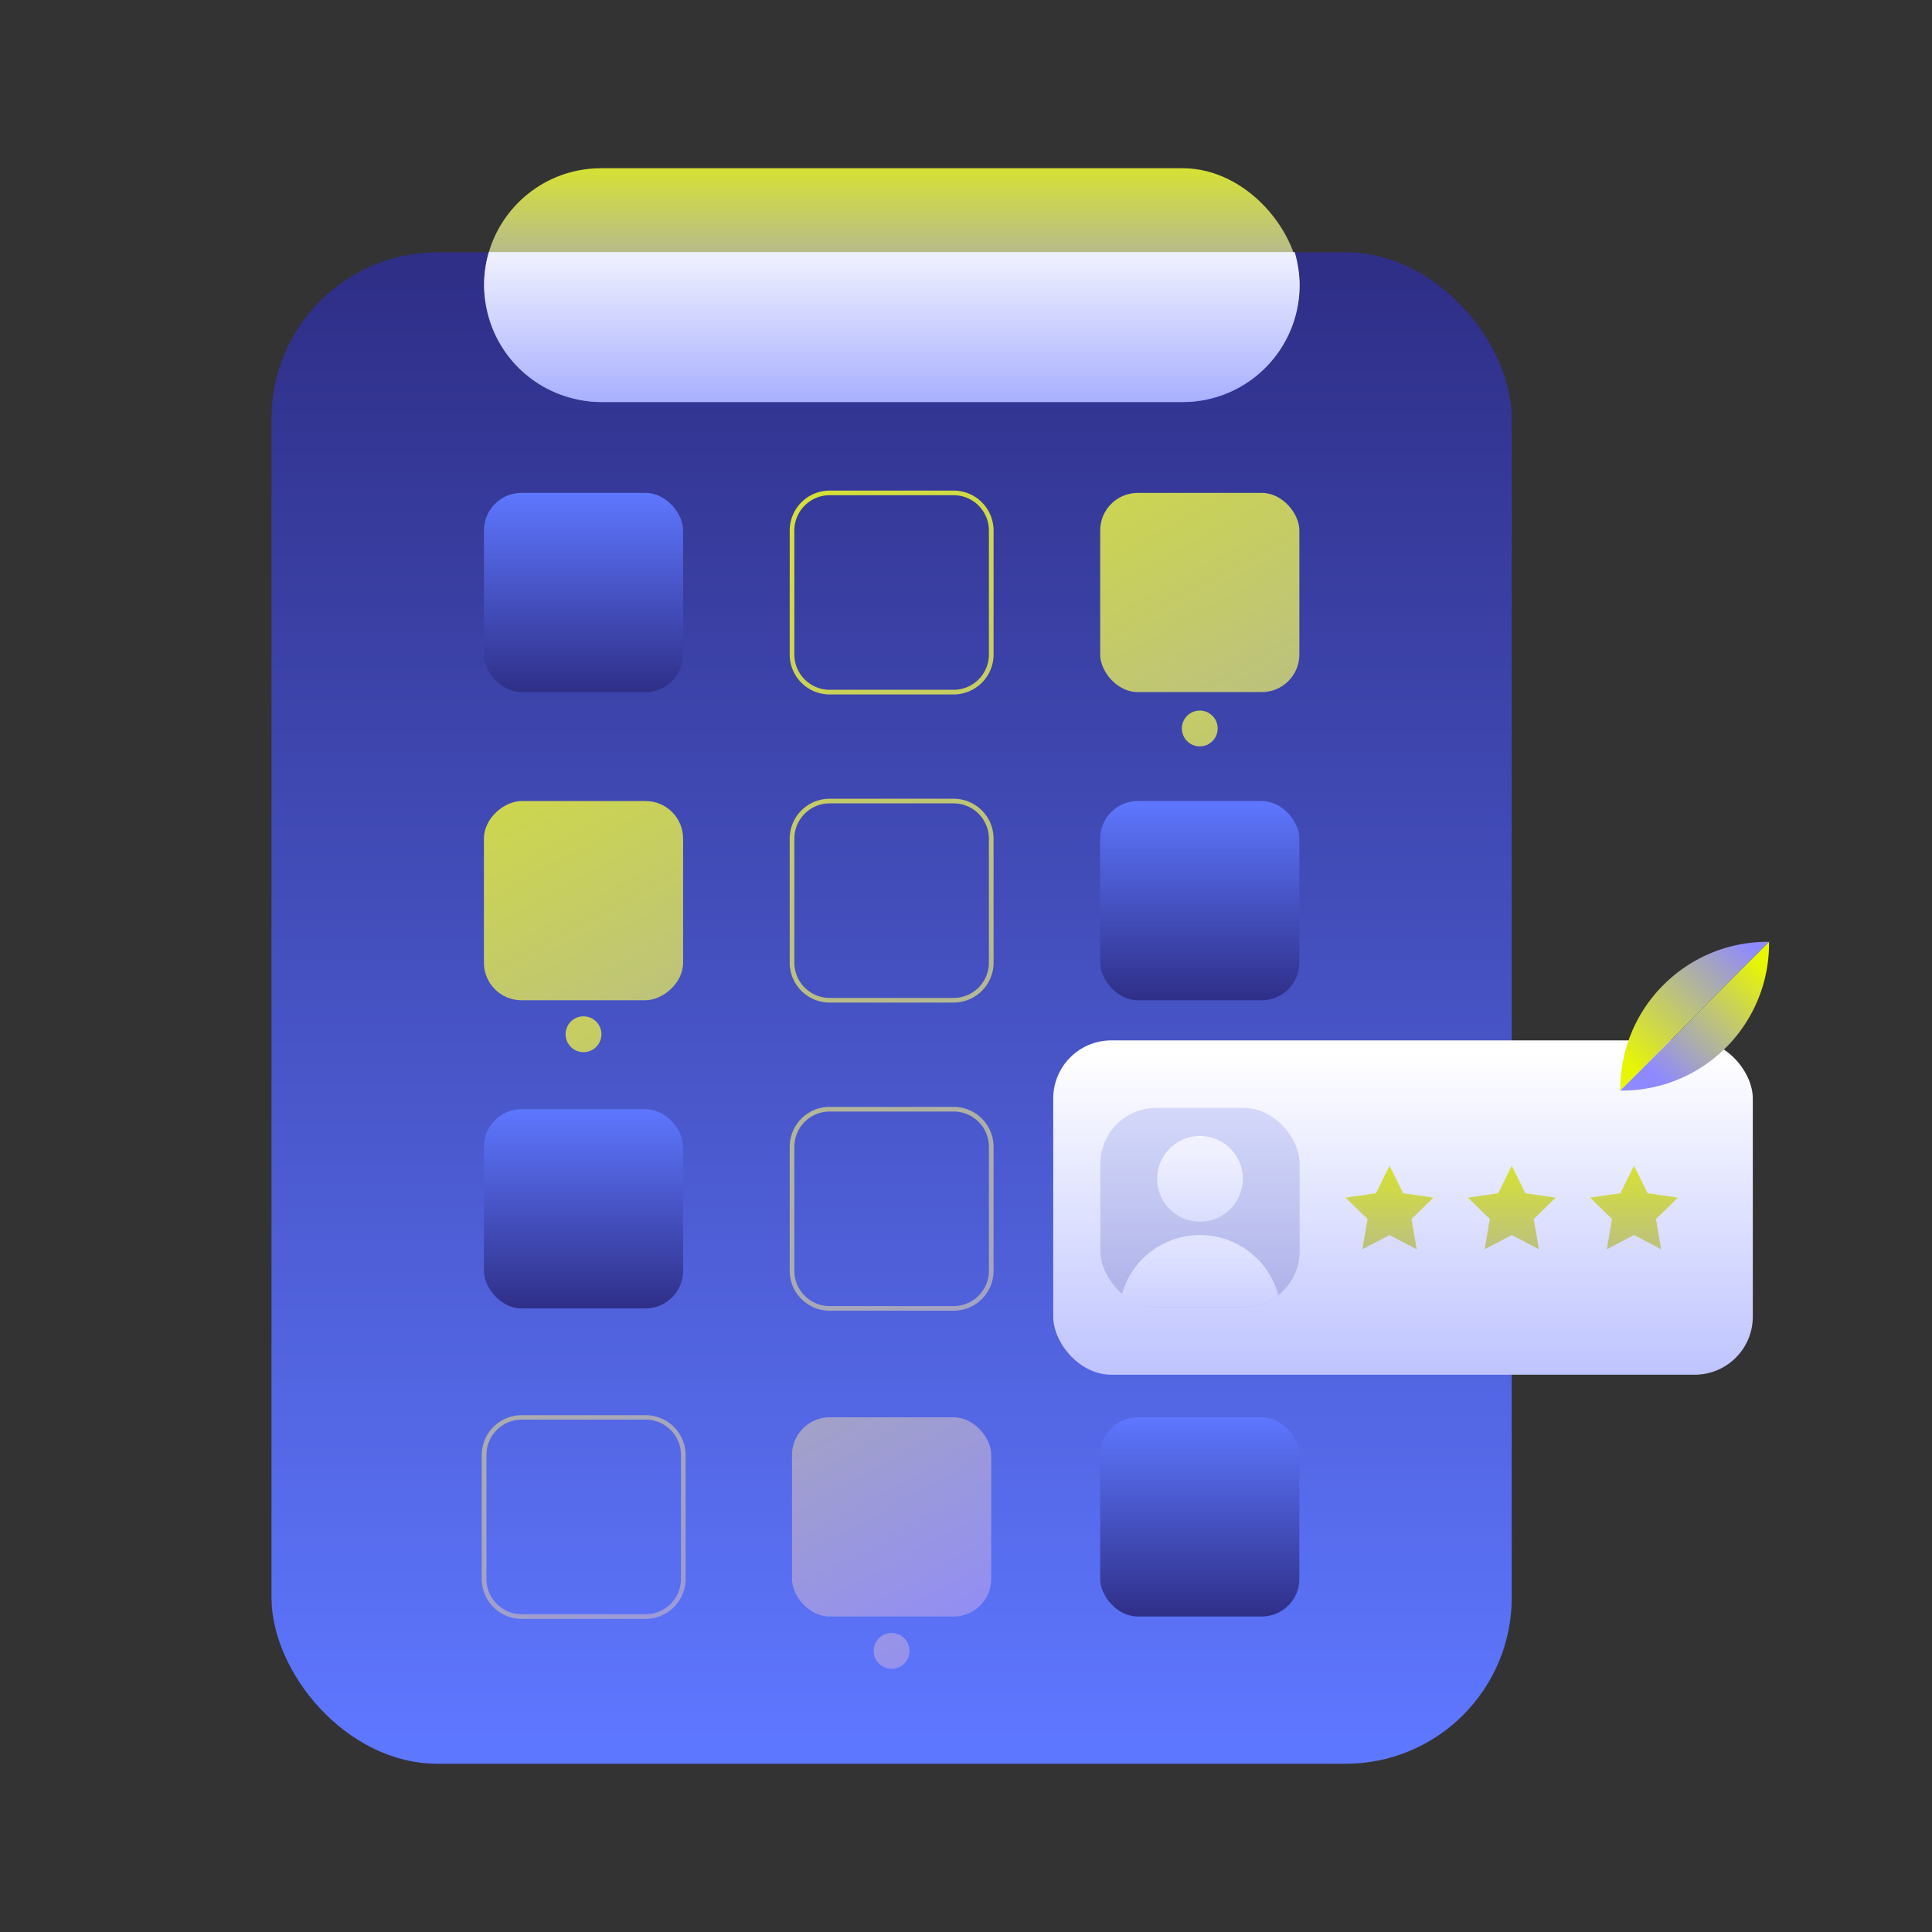 <svg xmlns="http://www.w3.org/2000/svg" xmlns:xlink="http://www.w3.org/1999/xlink" viewBox="0 0 400 400">
  <rect x="0" y="0" width="400" height="400" fill="#333333" stroke="none"/>
  <defs>
    <style>
      .a {
        fill: url(#a);
      }

      .b {
        fill: url(#b);
      }

      .c {
        fill: url(#c);
      }

      .d {
        fill: url(#d);
      }

      .e {
        fill: url(#e);
      }

      .f {
        fill: url(#f);
      }

      .g {
        fill: url(#g);
      }

      .h {
        fill: url(#h);
      }

      .i {
        fill: url(#i);
      }

      .j {
        fill: url(#j);
      }

      .k {
        fill: url(#k);
      }

      .l {
        fill: url(#l);
      }

      .m {
        fill: url(#m);
      }

      .n {
        fill: url(#n);
      }

      .o {
        fill: url(#o);
      }

      .p {
        fill: url(#p);
      }

      .q {
        fill: url(#q);
      }

      .r {
        fill: url(#r);
      }

      .s {
        fill: url(#s);
      }

      .t {
        fill: url(#t);
      }

      .u {
        fill: url(#u);
      }

      .v {
        fill: url(#v);
      }

      .w {
        opacity: 0.2;
      }

      .x {
        fill: url(#w);
      }

      .y {
        fill: url(#x);
      }

      .z {
        fill: url(#y);
      }

      .aa {
        fill: url(#z);
      }

      .ab {
        fill: url(#aa);
      }

      .ac {
        fill: url(#ab);
      }
    </style>
    <linearGradient id="a" x1="184.6" y1="361.05" x2="184.6" y2="58.03" gradientUnits="userSpaceOnUse">
      <stop offset="0" stop-color="#5e77ff"/>
      <stop offset="1" stop-color="#2f2f88"/>
    </linearGradient>
    <linearGradient id="b" x1="184.65" y1="25.22" x2="184.65" y2="79.49" gradientUnits="userSpaceOnUse">
      <stop offset="0" stop-color="#e7f604"/>
      <stop offset="0.93" stop-color="#8e89ff"/>
    </linearGradient>
    <linearGradient id="c" x1="184.65" y1="45.65" x2="184.65" y2="105.77" gradientUnits="userSpaceOnUse">
      <stop offset="0" stop-color="#fff"/>
      <stop offset="0.6" stop-color="#acb3ff"/>
      <stop offset="1" stop-color="#7581ff"/>
    </linearGradient>
    <linearGradient id="d" x1="195.88" y1="57.07" x2="335.37" y2="306.08" xlink:href="#b"/>
    <linearGradient id="e" x1="71.77" y1="126.59" x2="211.26" y2="375.6" xlink:href="#b"/>
    <linearGradient id="f" x1="141.67" y1="87.44" x2="281.16" y2="336.45" xlink:href="#b"/>
    <linearGradient id="g" x1="65.9" y1="129.89" x2="205.38" y2="378.89" xlink:href="#b"/>
    <linearGradient id="h" x1="120.81" y1="143.3" x2="120.81" y2="102.05" gradientUnits="userSpaceOnUse">
      <stop offset="0" stop-color="#2f2f88"/>
      <stop offset="1" stop-color="#5e77ff"/>
    </linearGradient>
    <linearGradient id="i" x1="248.4" y1="207.09" x2="248.4" y2="165.85" xlink:href="#h"/>
    <linearGradient id="j" x1="120.81" y1="270.89" x2="120.81" y2="229.65" xlink:href="#h"/>
    <linearGradient id="k" x1="248.4" y1="334.69" x2="248.4" y2="293.44" xlink:href="#h"/>
    <linearGradient id="l" x1="143.65" y1="47.86" x2="294.58" y2="323.56" xlink:href="#b"/>
    <linearGradient id="m" x1="192.73" y1="20.98" x2="343.66" y2="296.69" xlink:href="#b"/>
    <linearGradient id="n" x1="67.69" y1="89.44" x2="218.62" y2="365.15" gradientTransform="translate(307.28 65.66) rotate(90)" xlink:href="#b"/>
    <linearGradient id="o" x1="116.77" y1="62.57" x2="267.71" y2="338.27" xlink:href="#b"/>
    <linearGradient id="p" x1="89.9" y1="77.28" x2="240.83" y2="352.98" xlink:href="#b"/>
    <linearGradient id="q" x1="138.99" y1="50.41" x2="289.92" y2="326.11" xlink:href="#b"/>
    <linearGradient id="r" x1="13.95" y1="118.86" x2="164.88" y2="394.57" xlink:href="#b"/>
    <linearGradient id="s" x1="63.03" y1="91.99" x2="213.96" y2="367.69" xlink:href="#b"/>
    <linearGradient id="t" x1="290.47" y1="218.1" x2="290.47" y2="359.9" xlink:href="#c"/>
    <linearGradient id="u" x1="335.63" y1="219.13" x2="362.87" y2="192.16" xlink:href="#b"/>
    <linearGradient id="v" x1="365.84" y1="200.81" x2="342.41" y2="225.6" xlink:href="#b"/>
    <linearGradient id="w" x1="248.45" y1="277.37" x2="248.45" y2="216.9" gradientUnits="userSpaceOnUse">
      <stop offset="0.07" stop-color="#2f2f88"/>
      <stop offset="1" stop-color="#5e77ff"/>
    </linearGradient>
    <linearGradient id="x" x1="248.45" y1="238.82" x2="248.45" y2="277.27" gradientUnits="userSpaceOnUse">
      <stop offset="0" stop-color="#fff"/>
      <stop offset="1" stop-color="#7581ff"/>
    </linearGradient>
    <linearGradient id="y" x1="248.45" y1="258.75" x2="248.45" y2="291.12" xlink:href="#x"/>
    <linearGradient id="z" x1="287.69" y1="230.36" x2="287.69" y2="293.13" xlink:href="#b"/>
    <linearGradient id="aa" x1="313" y1="230.36" x2="313" y2="293.13" xlink:href="#b"/>
    <linearGradient id="ab" x1="338.3" y1="230.36" x2="338.3" y2="293.13" xlink:href="#b"/>
  </defs>
  <rect class="a" x="56.21" y="52.23" width="256.78" height="312.94" rx="34.41"/>
  <rect class="b" x="100.23" y="34.83" width="168.84" height="48.43" rx="24.21"/>
  <path class="c" d="M100.23,59h0a24.21,24.21,0,0,0,24.21,24.21H244.85A24.21,24.21,0,0,0,269.06,59h0a24.26,24.26,0,0,0-1-6.81H101.22A23.91,23.91,0,0,0,100.23,59Z"/>
  <g>
    <circle class="d" cx="248.4" cy="150.82" r="3.71"/>
    <circle class="e" cx="120.81" cy="214.13" r="3.71"/>
    <circle class="f" cx="248.4" cy="277.97" r="3.71"/>
    <circle class="g" cx="184.6" cy="341.8" r="3.71"/>
    <rect class="h" x="100.19" y="102.05" width="41.24" height="41.24" rx="7.78"/>
    <rect class="i" x="227.78" y="165.85" width="41.24" height="41.24" rx="7.78"/>
    <rect class="j" x="100.19" y="229.65" width="41.24" height="41.24" rx="7.78"/>
    <rect class="k" x="227.78" y="293.44" width="41.24" height="41.24" rx="7.78"/>
  </g>
  <g>
    <path class="l" d="M197.45,143.78H171.76a8.28,8.28,0,0,1-8.26-8.26V109.83a8.28,8.28,0,0,1,8.26-8.26h25.69a8.28,8.28,0,0,1,8.26,8.26v25.69A8.28,8.28,0,0,1,197.45,143.78Zm-25.69-41.25a7.32,7.32,0,0,0-7.3,7.3v25.69a7.31,7.31,0,0,0,7.3,7.29h25.69a7.3,7.3,0,0,0,7.29-7.29V109.83a7.31,7.31,0,0,0-7.29-7.3Z"/>
    <rect class="m" x="227.78" y="102.05" width="41.24" height="41.24" rx="7.78"/>
    <rect class="n" x="100.19" y="165.85" width="41.24" height="41.24" rx="7.78" transform="translate(-65.66 307.28) rotate(-90)"/>
    <path class="o" d="M197.45,207.57H171.76a8.27,8.27,0,0,1-8.26-8.25v-25.7a8.27,8.27,0,0,1,8.26-8.25h25.69a8.27,8.27,0,0,1,8.26,8.25v25.7A8.27,8.27,0,0,1,197.45,207.57Zm-25.69-41.24a7.31,7.31,0,0,0-7.3,7.29v25.7a7.31,7.31,0,0,0,7.3,7.29h25.69a7.3,7.3,0,0,0,7.29-7.29v-25.7a7.3,7.3,0,0,0-7.29-7.29Z"/>
    <path class="p" d="M197.45,271.37H171.76a8.27,8.27,0,0,1-8.26-8.26V237.42a8.27,8.27,0,0,1,8.26-8.25h25.69a8.27,8.27,0,0,1,8.26,8.25v25.69A8.27,8.27,0,0,1,197.45,271.37Zm-25.69-41.24a7.31,7.31,0,0,0-7.3,7.29v25.69a7.32,7.32,0,0,0,7.3,7.3h25.69a7.31,7.31,0,0,0,7.29-7.3V237.42a7.3,7.3,0,0,0-7.29-7.29Z"/>
    <rect class="q" x="227.78" y="229.65" width="41.24" height="41.24" rx="7.78"/>
    <path class="r" d="M133.65,335.17H108a8.28,8.28,0,0,1-8.26-8.26V301.22A8.28,8.28,0,0,1,108,293h25.69a8.28,8.28,0,0,1,8.26,8.26v25.69A8.28,8.28,0,0,1,133.65,335.17ZM108,293.92a7.31,7.31,0,0,0-7.29,7.3v25.69a7.31,7.31,0,0,0,7.29,7.3h25.69a7.32,7.32,0,0,0,7.3-7.3V301.22a7.32,7.32,0,0,0-7.3-7.3Z"/>
    <rect class="s" x="163.98" y="293.44" width="41.24" height="41.24" rx="7.78"/>
  </g>
  <rect class="t" x="218.06" y="215.4" width="144.84" height="69.22" rx="12.03"/>
  <g>
    <path class="u" d="M344.39,203.93a30.34,30.34,0,0,0-8.91,21.88L366.26,195A30.35,30.35,0,0,0,344.39,203.93Z"/>
    <path class="v" d="M366.26,195l-30.78,30.79A30.43,30.43,0,0,0,366.26,195Z"/>
  </g>
  <g class="w">
    <rect class="x" x="227.83" y="229.38" width="41.24" height="41.24" rx="11.53"/>
    <path class="y" d="M257.24,242.92a8.87,8.87,0,1,1-7.63-7.65A8.87,8.87,0,0,1,257.24,242.92Z"/>
    <path class="z" d="M232.24,268.15a11.43,11.43,0,0,0,7.12,2.47h18.17a11.43,11.43,0,0,0,7.12-2.47,16.77,16.77,0,0,0-32.41,0Z"/>
  </g>
  <g>
    <polygon class="aa" points="287.69 241.35 290.5 247.05 296.78 247.96 292.24 252.39 293.31 258.65 287.69 255.7 282.07 258.65 283.14 252.39 278.6 247.96 284.88 247.05 287.69 241.35"/>
    <polygon class="ab" points="313 241.35 315.81 247.05 322.09 247.96 317.54 252.39 318.62 258.65 313 255.7 307.38 258.65 308.45 252.39 303.9 247.96 310.19 247.05 313 241.35"/>
    <polygon class="ac" points="338.3 241.35 341.11 247.05 347.4 247.96 342.85 252.39 343.92 258.65 338.3 255.7 332.68 258.65 333.75 252.39 329.21 247.96 335.49 247.05 338.3 241.35"/>
  </g>
</svg>
